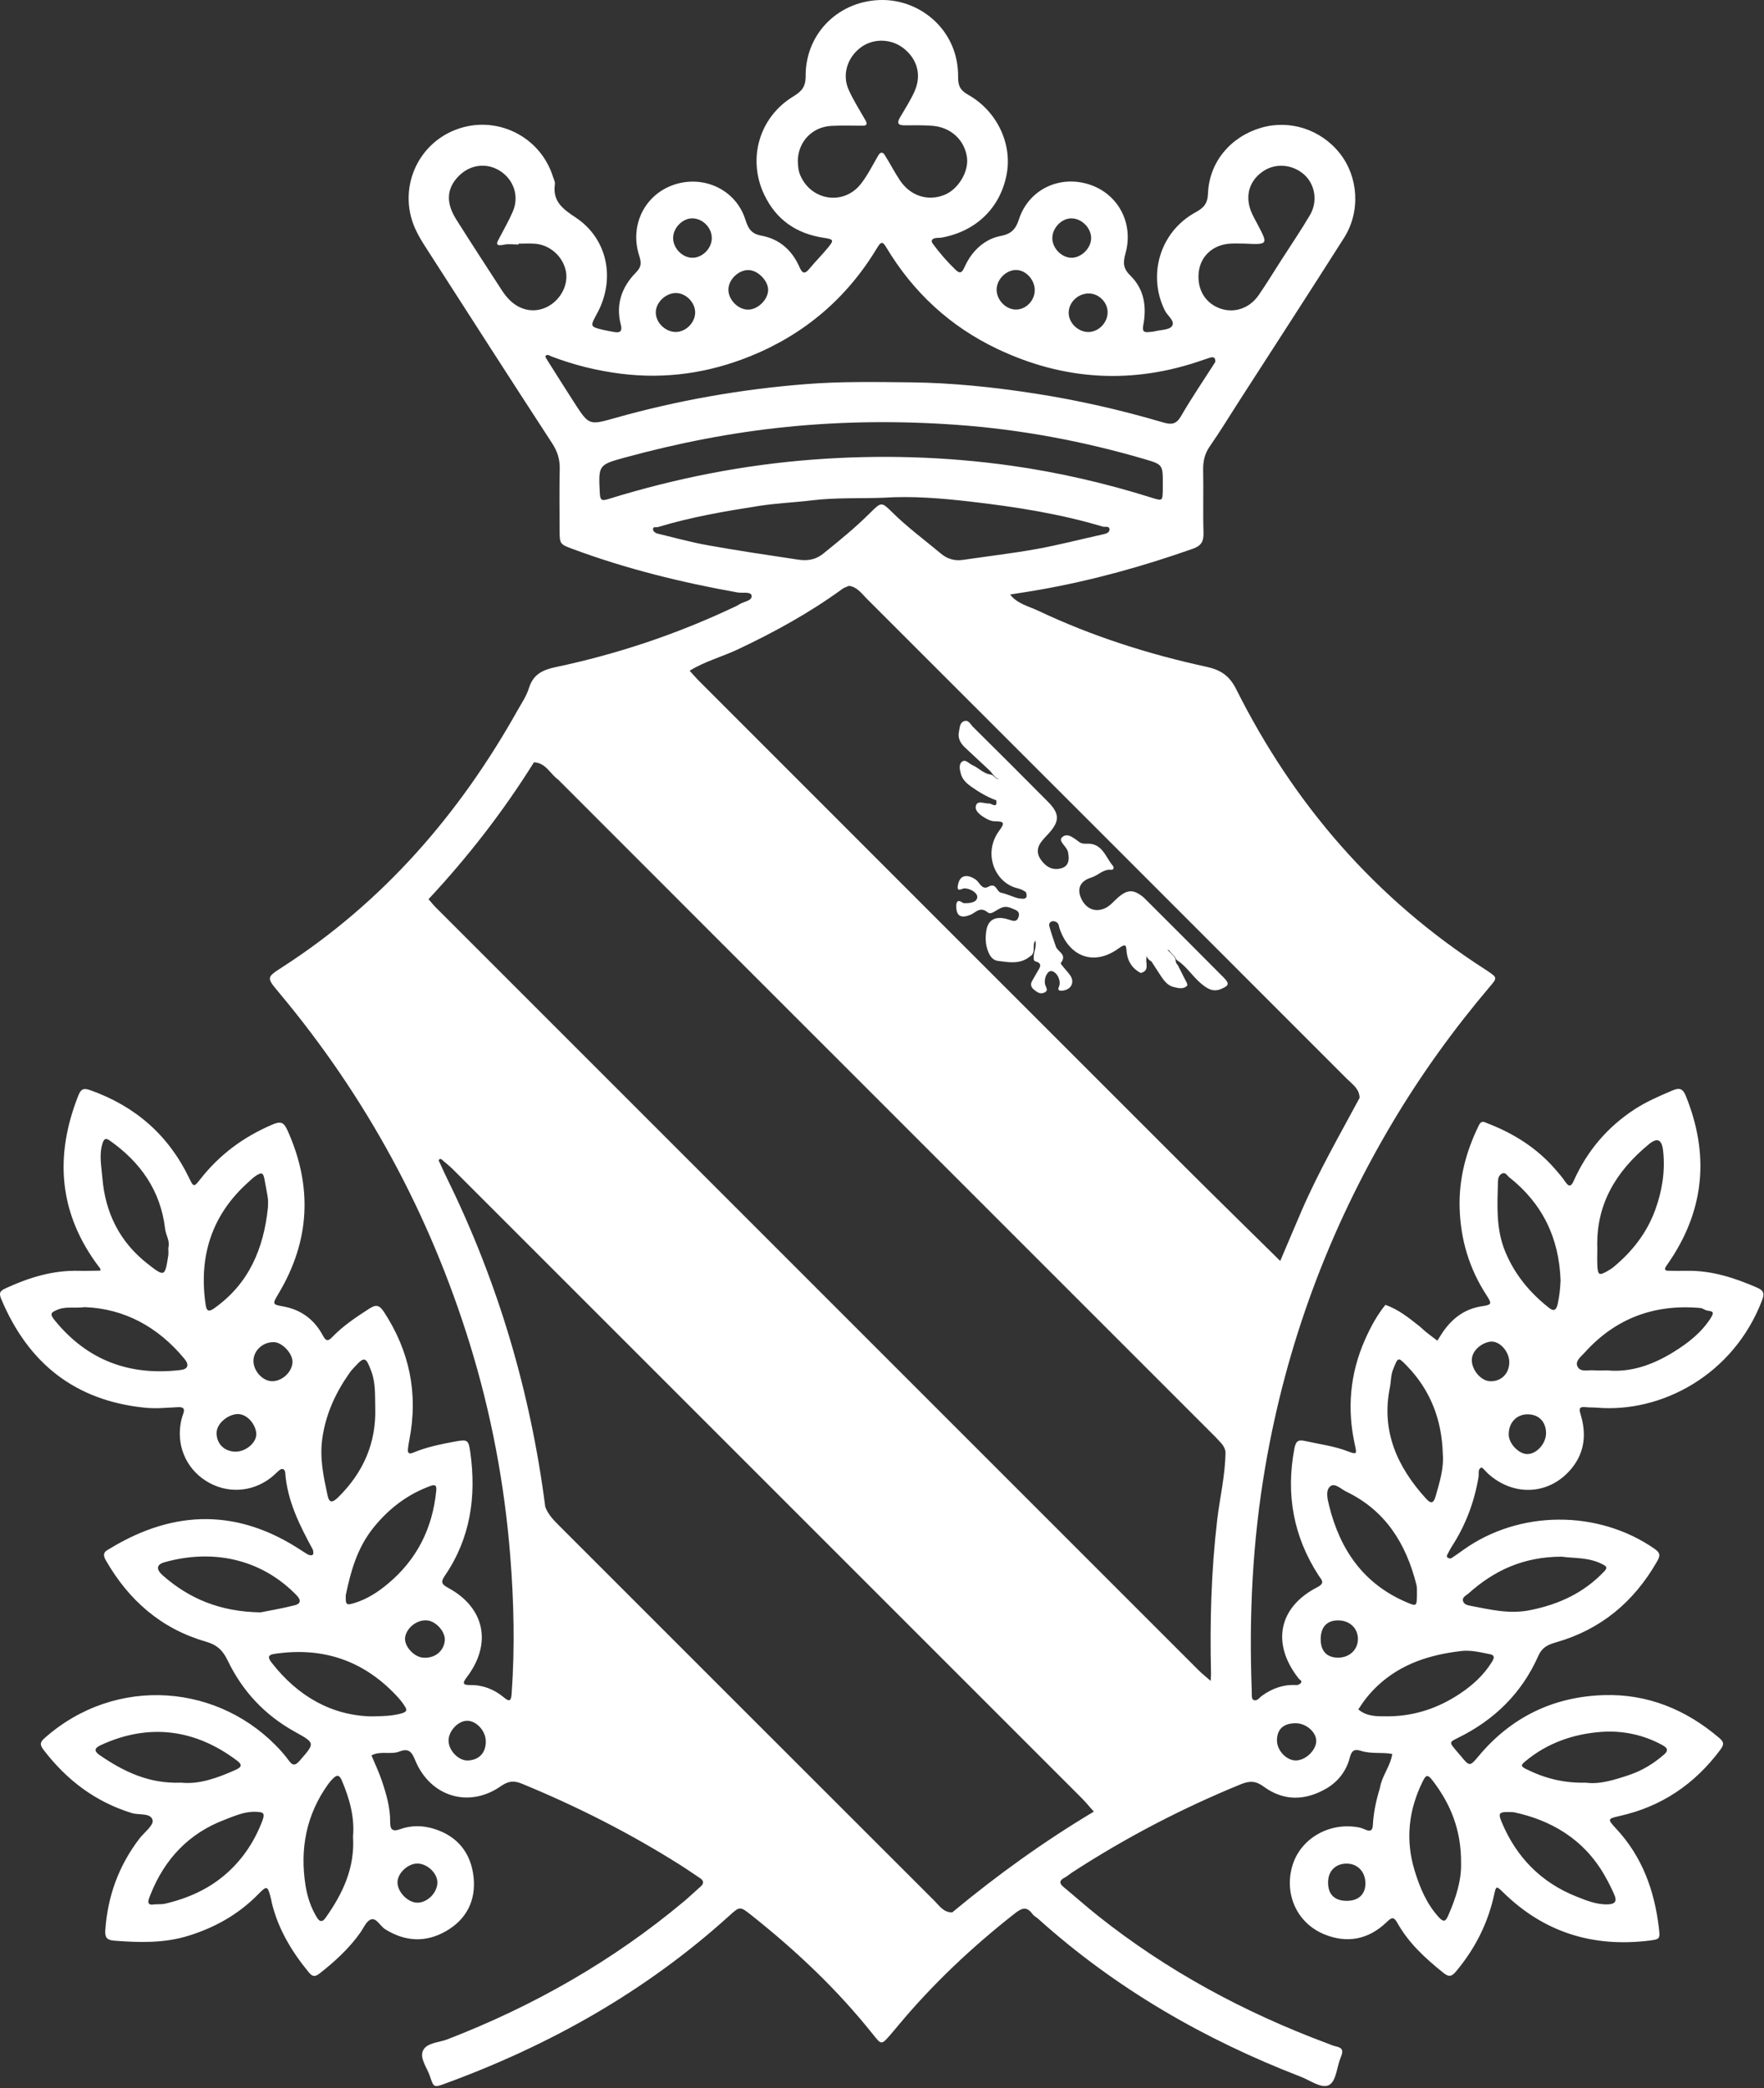 <svg xmlns="http://www.w3.org/2000/svg" xmlns:xlink="http://www.w3.org/1999/xlink" width="98px" height="116px" viewBox="0 0 98 116" version="1.1">
    <rect x="0" y="0" width="98" height="116" fill="#333333" stroke="none"/>
    <!-- Generator: Sketch 46.2 (44496) - http://www.bohemiancoding.com/sketch -->
    <title>Page 1</title>
    <desc fill="#ffffff">Created with Sketch.</desc>
    <defs fill="#ffffff"/>
    <g id="Welcome" stroke="none" stroke-width="1" fill="none" fill-rule="evenodd">
        <g id="home_4" transform="translate(-119, -65)" fill="#2B5382">
            <g id="Page-1" transform="translate(119, 65)">
                <path d="M95.046,73.211 C94.522,74.036 93.781,74.608 92.979,75.105 C91.843,75.809 90.619,76.252 89.305,76.129 C89.012,76.129 88.773,76.146 88.537,76.124 C88.214,76.095 87.774,76.259 87.623,75.877 C87.512,75.597 87.859,75.335 88.037,75.139 C89.755,73.23 91.921,72.431 94.471,72.663 C94.6,72.675 94.717,72.785 94.847,72.805 C95.127,72.848 95.27,72.859 95.046,73.211 M88.74,69.337 C88.656,66.906 89.786,65.065 91.595,63.572 C92.076,63.175 92.326,63.289 92.397,63.944 C92.519,65.07 92.339,66.167 91.953,67.225 C91.487,68.496 90.678,69.528 89.64,70.387 C89.537,70.473 89.42,70.543 89.304,70.61 C88.856,70.868 88.774,70.835 88.744,70.357 C88.723,70.017 88.74,69.677 88.74,69.337 M86.538,72.441 C86.429,72.93 86.206,72.774 86.011,72.618 C84.966,71.785 84.141,70.783 83.623,69.529 C83.1,68.263 83.184,66.951 83.22,65.636 C83.224,65.456 83.272,65.289 83.43,65.201 C83.632,65.088 83.718,65.299 83.837,65.393 C85.698,66.857 86.623,68.788 86.698,71.14 C86.679,71.58 86.635,72.005 86.538,72.441 M84.847,80.777 C84.381,80.775 83.833,80.207 83.819,79.715 C83.801,79.067 84.219,78.59 84.824,78.569 C85.468,78.547 85.896,78.971 85.891,79.625 C85.886,80.202 85.361,80.78 84.847,80.777 M82.773,76.729 C82.282,76.706 81.81,76.145 81.769,75.625 C81.723,75.049 82.306,74.601 82.783,74.533 C83.3,74.46 83.846,75.076 83.85,75.662 C83.854,76.304 83.394,76.76 82.773,76.729 M81.198,91.716 C81.718,91.656 82.27,91.793 82.795,91.9 C83.105,91.963 82.968,92.194 82.856,92.369 C82.413,93.067 81.82,93.608 81.137,94.068 C79.931,94.88 78.614,95.326 77.157,95.346 L77.056,95.346 C76.492,95.346 75.926,95.361 75.462,94.96 C75.765,94.481 76.103,94.052 76.527,93.653 C77.852,92.409 79.469,91.916 81.198,91.716 M81.58,88.524 C82.997,87.25 84.627,86.479 86.767,86.476 C87.391,86.574 88.236,86.493 89.012,86.89 C89.249,87.012 89.334,87.073 89.12,87.298 C87.989,88.491 86.601,89.13 84.992,89.451 C83.848,89.679 82.801,89.416 81.722,89.211 C81.546,89.178 81.361,89.14 81.294,88.981 C81.188,88.733 81.45,88.64 81.58,88.524 M81.17,103.502 C81.198,104.449 80.886,105.434 80.463,106.398 C80.323,106.716 80.222,106.823 79.932,106.505 C79.255,105.762 78.886,104.875 78.596,103.934 C78.065,102.206 78.25,100.552 79.048,98.944 C79.222,98.592 79.318,98.565 79.582,98.905 C80.604,100.229 81.187,101.694 81.17,103.502 M74.352,92.086 C73.723,92.09 73.377,91.733 73.372,91.077 C73.366,90.408 73.698,90.03 74.302,90.016 C74.952,90.002 75.426,90.422 75.44,91.026 C75.453,91.626 74.986,92.081 74.352,92.086 M73.902,82.569 C74.156,82.356 74.502,82.723 74.792,82.863 C76.976,83.913 78.116,85.758 78.687,88.025 C78.735,88.219 78.712,88.432 78.718,88.564 C78.712,89.232 78.697,89.242 78.181,89.025 C75.765,88.01 74.446,86.101 73.839,83.638 C73.755,83.296 73.626,82.8 73.902,82.569 M77.218,77.066 C77.284,76.739 77.261,76.406 77.394,76.076 C77.666,75.396 77.659,75.363 78.129,75.843 C79.465,77.206 80.101,78.863 80.155,80.752 C80.223,81.585 79.973,82.353 79.753,83.133 C79.619,83.608 79.428,83.475 79.213,83.239 C77.619,81.483 76.722,79.494 77.218,77.066 M84.095,100.672 C86.125,101.1 87.983,102.14 89.154,104.2 C89.355,104.553 89.541,104.917 89.698,105.29 C89.838,105.62 89.719,105.777 89.334,105.791 C88.7,105.815 88.132,105.576 87.576,105.356 C85.623,104.579 84.253,103.182 83.439,101.25 C83.199,100.682 83.261,100.632 84.095,100.672 M84.714,97.867 C85.942,96.828 87.411,96.324 88.964,96.21 C90.129,96.125 91.302,96.364 92.368,96.951 C92.692,97.129 92.663,97.281 92.439,97.475 C91.874,97.966 91.238,98.357 90.533,98.596 C89.704,98.875 88.862,99.139 88.112,99.031 C86.826,99.063 85.772,98.77 84.761,98.263 C84.465,98.115 84.515,98.036 84.714,97.867 M74.776,105.595 C74.097,105.579 73.748,105.189 73.785,104.486 C73.816,103.896 74.242,103.511 74.849,103.528 C75.457,103.544 75.877,104.022 75.855,104.673 C75.834,105.27 75.436,105.61 74.776,105.595 M72.005,97.797 C71.472,97.81 70.932,97.236 70.942,96.667 C70.952,96.048 71.319,95.723 71.999,95.73 C72.557,95.736 73.107,96.205 73.124,96.689 C73.141,97.203 72.555,97.784 72.005,97.797 M65.604,64.598 C56.688,55.689 47.778,46.775 38.866,37.86 C38.674,37.668 38.497,37.462 38.313,37.261 C39.152,36.741 40.11,36.49 40.996,36.072 C43.028,35.115 44.985,34.036 46.803,32.713 C46.909,32.636 47.045,32.6 47.167,32.545 C47.617,32.604 47.858,32.962 48.141,33.245 C57.036,42.133 65.928,51.024 74.815,59.919 C75.119,60.224 75.525,60.478 75.533,60.989 C74.421,63.062 73.244,65.103 72.309,67.267 C71.91,68.193 71.519,69.122 71.124,70.049 C69.284,68.233 67.433,66.426 65.604,64.598 M67.619,84.46 C67.288,87.292 67.209,90.126 67.279,92.97 C67.282,93.105 67.265,93.24 67.258,93.375 C67.029,93.174 66.788,92.986 66.573,92.771 C52.451,78.652 38.331,64.531 24.21,50.409 C24.067,50.265 23.941,50.104 23.807,49.952 C25.999,47.602 27.961,45.074 29.664,42.347 C30.322,42.376 30.562,42.988 31.01,43.31 C43.177,55.491 55.361,67.654 67.531,79.833 C67.745,80.081 68.026,80.284 68.083,80.64 C68.078,81.931 67.767,83.186 67.619,84.46 M52.904,106.235 C52.426,106.25 52.19,105.872 51.911,105.593 C44.964,98.655 38.023,91.712 31.08,84.77 C30.766,84.456 30.454,84.14 30.293,83.713 C29.473,77.333 27.675,71.245 24.838,65.469 C24.675,65.136 24.525,64.797 24.369,64.46 C24.426,64.363 24.493,64.359 24.57,64.439 C24.773,64.616 24.987,64.782 25.176,64.972 C36.815,76.608 48.454,88.246 60.09,99.884 C60.328,100.124 60.542,100.387 60.767,100.64 C57.997,102.295 55.386,104.174 52.904,106.235 M39.336,30.293 C38.378,30.121 37.436,29.862 36.49,29.631 C36.406,29.609 36.29,29.508 36.28,29.432 C36.254,29.217 36.452,29.311 36.553,29.28 C38.391,28.722 40.283,28.399 42.172,28.104 C43.13,27.955 44.128,27.914 45.096,27.797 C46.421,27.635 47.738,27.699 49.058,27.651 C50.692,27.544 52.319,27.681 53.936,27.868 C56.408,28.155 58.868,28.536 61.261,29.254 C61.396,29.294 61.652,29.191 61.639,29.43 C61.63,29.604 61.419,29.654 61.245,29.692 C60.032,29.959 58.827,30.275 57.605,30.496 C56.248,30.741 54.875,30.899 53.51,31.101 C53.045,31.17 52.639,31.059 52.28,30.759 C51.37,29.997 50.411,29.294 49.565,28.456 C48.979,27.876 48.96,27.875 48.35,28.483 C47.531,29.3 46.641,30.027 45.741,30.751 C45.281,31.12 44.823,31.162 44.317,31.086 C42.654,30.836 40.99,30.589 39.336,30.293 M33.324,27.414 C33.246,25.845 33.227,25.824 34.722,25.416 C37.67,24.612 40.657,24.024 43.705,23.717 C46.86,23.399 50.017,23.375 53.165,23.602 C56.688,23.855 60.158,24.503 63.556,25.497 C64.607,25.805 64.606,25.808 64.6,26.936 C64.6,27.038 64.603,27.14 64.6,27.243 C64.583,27.824 64.578,27.836 63.989,27.651 C61.429,26.845 58.819,26.241 56.166,25.868 C52.522,25.357 48.86,25.253 45.179,25.53 C41.302,25.822 37.524,26.57 33.819,27.716 C33.479,27.82 33.344,27.838 33.324,27.414 M31.897,22.357 C31.4,21.586 30.912,20.811 30.423,20.036 C30.371,19.954 30.277,19.815 30.303,19.783 C30.413,19.645 30.533,19.762 30.656,19.808 C31.896,20.281 33.169,20.594 34.494,20.761 C36.984,21.074 39.373,20.72 41.675,19.792 C44.7,18.571 47.068,16.546 48.746,13.742 C48.973,13.36 49.072,13.467 49.243,13.752 C50.736,16.239 52.784,18.136 55.4,19.379 C59.128,21.153 62.959,21.367 66.865,19.987 C66.993,19.942 67.121,19.902 67.249,19.86 C67.47,19.806 67.533,19.917 67.514,20.113 C66.874,21.114 66.203,22.097 65.608,23.125 C65.335,23.594 65.056,23.595 64.605,23.463 C62.264,22.774 59.891,22.231 57.473,21.858 C55.188,21.506 52.899,21.266 50.59,21.241 C48.653,21.22 46.712,21.186 44.78,21.338 C41.188,21.62 37.651,22.24 34.181,23.218 C32.725,23.628 32.725,23.64 31.897,22.357 M28.318,16.673 C28.15,16.508 28.003,16.315 27.875,16.118 C27.026,14.81 26.175,13.504 25.344,12.186 C24.755,11.25 24.815,10.461 25.484,9.78 C26.124,9.129 27.055,9.019 27.801,9.509 C28.547,9.999 28.847,10.899 28.497,11.733 C28.288,12.23 28.012,12.7 27.764,13.181 C27.631,13.44 27.428,13.71 27.998,13.593 C28.258,13.539 28.539,13.583 28.81,13.583 L28.81,13.536 C29.116,13.536 29.423,13.517 29.727,13.54 C30.555,13.604 31.265,14.24 31.434,15.049 C31.589,15.787 31.176,16.62 30.461,17.014 C29.754,17.404 28.936,17.281 28.318,16.673 M37.618,16.281 C38.154,16.322 38.626,16.834 38.62,17.368 C38.612,17.947 38.071,18.467 37.501,18.441 C36.913,18.414 36.399,17.867 36.434,17.305 C36.469,16.741 37.051,16.238 37.618,16.281 M38.481,12.13 C39.068,12.149 39.565,12.677 39.543,13.262 C39.522,13.846 38.965,14.362 38.403,14.318 C37.87,14.275 37.402,13.772 37.396,13.235 C37.389,12.659 37.927,12.113 38.481,12.13 M41.646,15.006 C42.151,15.055 42.685,15.628 42.674,16.113 C42.663,16.665 42.077,17.222 41.53,17.2 C40.961,17.178 40.435,16.605 40.468,16.044 C40.502,15.474 41.094,14.953 41.646,15.006 M44.454,9.722 C44.343,9.458 44.333,9.195 44.323,8.924 C44.343,7.877 45.116,7.054 46.175,6.994 C46.752,6.961 47.334,6.987 47.912,6.984 C48.134,6.984 48.212,6.912 48.085,6.69 C47.764,6.13 47.417,5.58 47.151,4.994 C46.771,4.156 47.069,3.196 47.818,2.637 C48.539,2.099 49.565,2.14 50.268,2.738 C50.994,3.355 51.203,4.231 50.786,5.125 C50.558,5.617 50.261,6.077 49.988,6.546 C49.802,6.868 49.929,6.964 50.253,6.962 C50.765,6.961 51.278,6.949 51.786,6.987 C52.827,7.062 53.597,7.783 53.723,8.76 C53.822,9.537 53.241,10.506 52.488,10.818 C51.564,11.2 50.583,10.897 49.994,10.016 C49.693,9.564 49.445,9.078 49.156,8.617 C49.047,8.442 48.915,8.425 48.792,8.637 C48.483,9.165 48.209,9.721 47.837,10.202 C46.884,11.437 45.056,11.159 44.454,9.722 M56.545,15.004 C57.099,15.071 57.551,15.669 57.479,16.241 C57.409,16.804 56.904,17.237 56.371,17.194 C55.802,17.147 55.324,16.584 55.371,16.015 C55.419,15.434 55.996,14.937 56.545,15.004 M59.525,12.131 C60.097,12.133 60.627,12.669 60.619,13.24 C60.611,13.805 60.044,14.348 59.491,14.319 C58.963,14.292 58.48,13.793 58.463,13.257 C58.444,12.682 58.966,12.128 59.525,12.131 M61.531,17.268 C61.578,17.848 61.107,18.399 60.529,18.441 C59.955,18.483 59.395,17.987 59.372,17.416 C59.349,16.838 59.84,16.327 60.445,16.303 C60.985,16.28 61.487,16.726 61.531,17.268 M66.597,15.114 C66.699,14.233 67.375,13.605 68.317,13.536 C68.588,13.517 68.861,13.533 69.133,13.533 C70.464,13.594 70.462,13.594 69.851,12.437 C69.724,12.198 69.588,11.961 69.492,11.71 C69.157,10.832 69.43,10 70.202,9.495 C70.89,9.045 71.825,9.132 72.461,9.706 C73.057,10.243 73.221,11.19 72.778,11.943 C72.281,12.791 71.724,13.604 71.193,14.433 C70.772,15.089 70.367,15.757 69.923,16.399 C69.415,17.137 68.563,17.415 67.784,17.136 C66.947,16.837 66.489,16.056 66.597,15.114 M26.017,97.799 C25.493,97.834 24.921,97.257 24.92,96.691 C24.918,96.172 25.43,95.615 25.926,95.593 C26.45,95.571 26.985,96.145 26.99,96.734 C26.994,97.361 26.633,97.757 26.017,97.799 M23.482,92.084 C22.974,92.033 22.444,91.428 22.505,90.969 C22.58,90.416 23.194,89.949 23.754,90.02 C24.258,90.083 24.762,90.681 24.71,91.152 C24.641,91.756 24.125,92.148 23.482,92.084 M22.29,95.188 C21.821,95.313 21.36,95.342 20.643,95.349 C18.461,95.306 16.556,94.255 15.086,92.357 C14.906,92.122 14.836,91.939 15.232,91.879 C17.884,91.477 20.151,92.214 22.002,94.174 C22.164,94.346 22.321,94.527 22.45,94.725 C22.577,94.921 22.698,95.079 22.29,95.188 M18.079,106.55 C17.914,106.784 17.763,106.769 17.622,106.544 C17.277,105.994 17.073,105.371 16.975,104.751 C16.651,102.719 17.011,100.813 18.232,99.112 C18.31,99.002 18.401,98.899 18.497,98.804 C18.721,98.579 18.853,98.586 18.995,98.92 C19.423,99.928 19.706,100.956 19.613,102.025 C19.723,103.768 19.036,105.206 18.079,106.55 M9.052,87.526 C8.657,87.18 8.687,86.914 9.138,86.787 C11.708,86.061 14.432,86.521 16.469,88.613 C16.755,88.907 16.699,89.097 16.361,89.18 C15.646,89.358 14.918,89.482 14.47,89.572 C12.226,89.532 10.522,88.815 9.052,87.526 M17.904,79.926 C18.097,78.538 18.648,77.365 19.428,76.255 C19.504,76.145 19.6,76.046 19.691,75.946 C20.247,75.334 20.332,75.371 20.633,76.191 C20.874,76.847 20.828,77.519 20.847,78.192 C20.908,80.158 20.182,81.801 18.795,83.17 C18.453,83.507 18.287,83.494 18.194,83.058 C17.978,82.03 17.75,81.028 17.904,79.926 M23.913,82.548 C24.185,82.448 24.265,82.519 24.235,82.818 C24.03,84.9 23.163,86.634 21.551,87.98 C21.006,88.435 20.417,88.822 19.729,89.039 C19.236,89.193 19.192,89.172 19.21,88.611 C19.478,87.324 19.836,85.984 20.771,84.836 C21.629,83.783 22.647,83.012 23.913,82.548 M23.182,103.524 C23.741,103.522 24.314,104.071 24.299,104.594 C24.282,105.154 23.753,105.687 23.201,105.698 C22.65,105.708 22.045,105.069 22.085,104.519 C22.121,104.027 22.674,103.525 23.182,103.524 M14.589,101.111 C14.167,102.24 13.529,103.221 12.644,104.022 C11.654,104.919 10.463,105.454 9.167,105.755 C9.004,105.793 8.829,105.777 8.579,105.791 C8.079,105.885 8.254,105.518 8.357,105.258 C9.138,103.282 10.484,101.848 12.484,101.089 C13.041,100.878 13.603,100.618 14.233,100.651 C14.558,100.669 14.751,100.673 14.589,101.111 M5.546,97.507 C5.213,97.279 5.233,97.115 5.596,96.947 C8.248,95.719 10.829,96.041 13.169,97.807 C13.523,98.074 13.36,98.199 13.057,98.334 C12.064,98.776 11.057,99.137 10.06,99.03 C8.278,99.101 6.871,98.415 5.546,97.507 M15.122,76.729 C14.589,76.729 14.064,76.148 14.081,75.576 C14.097,75.001 14.63,74.532 15.237,74.561 C15.685,74.58 16.251,75.187 16.25,75.645 C16.248,76.196 15.694,76.729 15.122,76.729 M13.106,80.642 C12.461,80.649 12.007,80.191 12.036,79.565 C12.058,79.08 12.627,78.606 13.14,78.557 C13.661,78.508 14.148,79.025 14.233,79.572 C14.314,80.089 13.699,80.635 13.106,80.642 M11.426,72.494 C11.031,69.809 11.744,67.514 13.789,65.678 C13.916,65.564 14.037,65.442 14.176,65.345 C14.543,65.091 14.633,65.136 14.705,65.577 C14.76,65.908 14.835,66.236 14.882,66.568 C14.905,66.735 14.886,66.908 14.886,67.079 C14.65,69.355 13.833,71.32 11.889,72.686 C11.606,72.885 11.478,72.845 11.426,72.494 M10.033,76.107 C7.213,76.444 4.864,75.582 3.051,73.36 C2.756,72.998 2.793,72.911 3.247,72.737 C3.678,72.572 4.122,72.685 4.716,72.615 C6.897,72.698 8.77,73.699 10.245,75.483 C10.529,75.827 10.441,76.059 10.033,76.107 M5.687,63.541 C5.767,63.271 5.859,63.194 6.094,63.358 C7.804,64.56 8.922,66.144 9.171,68.254 C9.214,68.626 9.46,68.955 9.35,69.321 C9.35,69.482 9.368,69.621 9.347,69.753 C9.163,70.93 9.148,70.948 8.196,70.203 C6.648,68.992 5.843,67.366 5.687,65.426 C5.637,64.804 5.499,64.174 5.687,63.541 M97.635,71.539 C96.377,70.989 95.096,70.57 93.703,70.596 C93.362,70.602 93.022,70.598 92.681,70.593 C92.495,70.59 92.45,70.507 92.558,70.35 C92.655,70.21 92.752,70.069 92.845,69.927 C94.725,67.058 94.935,64.044 93.658,60.883 C93.483,60.45 93.285,60.419 92.909,60.58 C92.19,60.888 91.475,61.191 90.816,61.621 C89.289,62.617 88.167,63.947 87.425,65.605 C87.298,65.89 87.174,65.97 86.966,65.658 C86.797,65.404 86.593,65.172 86.392,64.941 C85.364,63.759 84.077,62.956 82.627,62.399 C82.46,62.335 82.307,62.212 82.157,62.516 C81.441,63.976 81.04,65.503 81.091,67.131 C81.145,68.866 81.624,70.475 82.576,71.939 C82.894,72.429 82.884,72.482 82.335,72.564 C81.432,72.698 80.765,73.17 80.24,73.883 C80.1,74.074 79.981,74.279 79.853,74.478 C79.643,74.318 79.43,74.162 79.224,73.996 C79.091,73.89 78.974,73.765 78.84,73.66 C78.258,73.201 77.681,72.735 76.967,72.488 C76.493,73.071 76.142,73.727 75.838,74.411 C74.995,76.308 74.825,78.27 75.277,80.293 C75.389,80.791 75.371,80.811 74.862,80.617 C74.094,80.324 73.282,80.226 72.489,80.047 C72.1,79.96 71.984,80.08 71.908,80.483 C71.431,83.009 71.853,85.351 73.25,87.512 C73.416,87.77 73.651,87.934 73.169,88.182 C71.018,89.289 70.627,91.324 72.152,93.251 C72.209,93.323 72.357,93.372 72.275,93.489 C72.227,93.557 72.108,93.614 72.025,93.609 C71.313,93.565 70.688,93.789 70.118,94.197 C69.96,94.308 69.82,94.553 69.613,94.419 C69.523,94.36 69.549,94.103 69.542,93.934 C69.383,89.775 69.582,85.642 70.285,81.528 C71.453,74.685 73.826,68.298 77.372,62.341 C78.96,59.675 80.77,57.166 82.777,54.8 C83.189,54.315 83.182,54.309 82.639,53.939 C82.583,53.901 82.526,53.864 82.468,53.827 C76.423,49.933 71.886,44.691 68.678,38.287 C68.298,37.528 67.809,37.212 67.022,37.041 C63.797,36.341 60.664,35.341 57.676,33.927 C57.138,33.673 56.512,33.542 56.119,33.027 C56.687,32.935 57.256,32.851 57.823,32.75 C60.705,32.239 63.514,31.456 66.272,30.483 C66.736,30.319 66.875,30.076 66.861,29.6 C66.826,28.442 66.866,27.282 66.842,26.124 C66.832,25.629 66.924,25.206 67.215,24.789 C67.779,23.98 68.291,23.136 68.824,22.307 C70.775,19.276 72.74,16.254 74.671,13.21 C75.595,11.754 75.468,9.828 74.437,8.522 C73.383,7.188 71.647,6.627 70.047,7.102 C68.364,7.602 67.183,8.996 67.111,10.743 C67.087,11.325 66.873,11.546 66.408,11.801 C64.445,12.878 63.731,15.282 64.721,17.262 C64.865,17.553 65.301,17.834 65.108,18.118 C64.963,18.33 64.49,18.321 64.162,18.403 C64.064,18.428 63.96,18.433 63.858,18.443 C63.572,18.473 63.443,18.436 63.515,18.065 C63.71,17.05 63.572,16.069 62.805,15.318 C62.404,14.925 62.376,14.619 62.524,14.089 C63,12.396 62.114,10.772 60.528,10.252 C58.865,9.707 57.139,10.525 56.602,12.199 C56.422,12.762 56.144,13.004 55.603,13.107 C54.946,13.232 54.411,13.601 54.003,14.127 C53.818,14.365 53.673,14.641 53.546,14.917 C53.422,15.186 53.292,15.182 53.099,14.998 C52.628,14.55 52.207,14.061 51.822,13.539 C51.704,13.378 51.775,13.285 51.915,13.24 C52.04,13.2 52.184,13.223 52.316,13.199 C54.245,12.845 55.583,11.533 55.929,9.661 C56.238,7.987 55.391,6.17 53.792,5.268 C53.337,5.012 53.223,4.755 53.228,4.264 C53.251,1.721 51.198,0.022 49.067,0 C46.67,-0.023 44.75,1.802 44.758,4.219 C44.761,4.846 44.527,5.078 44.054,5.369 C42.176,6.518 41.513,8.829 42.455,10.81 C43.118,12.209 44.248,12.985 45.772,13.212 C46.307,13.292 46.333,13.343 46.033,13.715 C45.691,14.14 45.301,14.523 44.955,14.943 C44.675,15.282 44.549,15.141 44.412,14.83 C44.001,13.897 43.3,13.275 42.297,13.09 C41.735,12.987 41.568,12.701 41.404,12.186 C40.878,10.538 39.101,9.709 37.455,10.258 C35.828,10.8 34.967,12.5 35.509,14.198 C35.635,14.596 35.65,14.815 35.322,15.148 C34.542,15.94 34.195,16.915 34.491,18.044 C34.573,18.353 34.487,18.505 34.15,18.448 C33.949,18.414 33.747,18.381 33.55,18.334 C32.77,18.149 32.771,18.148 33.17,17.416 C34.209,15.507 33.759,13.261 31.983,12.084 C31.26,11.605 30.686,11.182 30.828,10.225 C30.846,10.102 30.766,9.964 30.726,9.833 C30.018,7.556 27.548,6.353 25.325,7.203 C23.145,8.035 22.106,10.519 23.053,12.673 C23.229,13.075 23.466,13.454 23.705,13.823 C26.021,17.429 28.336,21.036 30.675,24.626 C30.97,25.079 31.108,25.518 31.096,26.051 C31.071,27.175 31.086,28.301 31.089,29.426 C31.092,30.225 31.094,30.229 31.826,30.501 C34.795,31.604 37.857,32.356 40.97,32.912 C41.247,32.962 41.724,32.849 41.755,33.091 C41.793,33.387 41.305,33.414 41.059,33.581 C40.948,33.656 40.82,33.708 40.696,33.766 C37.548,35.248 34.267,36.343 30.864,37.061 C30.154,37.211 29.62,37.46 29.387,38.221 C29.249,38.667 28.971,39.073 28.738,39.488 C25.503,45.25 21.284,50.113 15.696,53.719 C14.792,54.302 14.794,54.297 15.506,55.149 C20.346,60.933 23.866,67.439 26.094,74.637 C27.283,78.481 28.028,82.422 28.347,86.432 C28.549,88.978 28.608,91.532 28.424,94.085 C28.396,94.463 28.335,94.581 27.987,94.29 C27.452,93.845 26.83,93.599 26.117,93.608 C25.65,93.613 25.716,93.461 25.95,93.15 C27.348,91.292 26.925,89.295 24.887,88.202 C24.491,87.99 24.5,87.848 24.718,87.529 C26.132,85.454 26.469,83.151 26.132,80.71 C26.032,79.992 25.988,79.953 25.309,80.076 C24.507,80.222 23.707,80.383 22.95,80.7 C22.714,80.798 22.641,80.716 22.663,80.494 C22.68,80.324 22.709,80.155 22.742,79.989 C23.241,77.427 22.761,75.07 21.331,72.88 C21.034,72.424 20.829,72.496 20.467,72.729 C19.75,73.193 19.045,73.666 18.451,74.284 C18.228,74.516 18.109,74.512 17.939,74.194 C17.464,73.308 16.732,72.75 15.717,72.572 C15.118,72.467 15.129,72.441 15.481,71.85 C17.231,68.915 17.373,65.897 15.967,62.784 C15.763,62.332 15.585,62.28 15.142,62.468 C13.539,63.148 12.191,64.143 11.119,65.518 C10.776,65.956 10.751,65.95 10.509,65.446 C9.359,63.053 7.512,61.451 5.017,60.562 C4.65,60.431 4.5,60.486 4.354,60.853 C3.009,64.244 3.267,67.433 5.504,70.388 C5.517,70.388 5.531,70.417 5.561,70.468 C5.613,70.558 5.591,70.597 5.488,70.589 C5.114,70.593 4.739,70.605 4.364,70.596 C2.937,70.562 1.619,70.968 0.338,71.556 C0.036,71.695 -0.085,71.793 0.063,72.15 C1.557,75.722 4.159,77.809 8.06,78.202 C8.674,78.264 9.278,78.2 9.886,78.171 C10.114,78.159 10.293,78.205 10.191,78.505 C10.147,78.633 10.101,78.762 10.072,78.894 C9.771,80.232 10.301,81.539 11.431,82.26 C12.565,82.983 13.966,82.923 15.044,82.095 C15.205,81.971 15.345,81.822 15.5,81.689 C15.694,81.521 15.833,81.627 15.847,81.821 C15.962,83.39 16.654,84.746 17.383,86.091 C17.443,86.325 17.417,86.475 17.119,86.363 C17.004,86.292 16.887,86.226 16.775,86.151 C13.265,83.815 9.723,83.843 6.15,86 C5.882,86.161 5.633,86.245 5.882,86.682 C7.157,88.909 8.965,90.484 11.436,91.196 C12.076,91.38 12.386,91.697 12.655,92.256 C13.473,93.957 14.717,95.281 16.377,96.201 C17.525,96.837 17.504,96.826 16.648,97.812 C16.377,98.125 16.238,98.066 16.038,97.793 C15.917,97.628 15.789,97.468 15.654,97.317 C12.266,93.508 6.438,93.033 2.469,96.563 C2.192,96.81 2.226,96.954 2.429,97.219 C3.707,98.886 5.293,100.094 7.324,100.72 C7.727,100.845 8.392,100.692 8.479,101.126 C8.535,101.406 8.002,101.802 7.737,102.15 C6.591,103.653 5.977,105.35 5.849,107.236 C5.822,107.639 5.953,107.778 6.342,107.808 C7.738,107.917 9.129,107.956 10.486,107.531 C11.936,107.079 13.229,106.357 14.307,105.268 C14.849,104.721 14.86,104.73 15.062,105.507 C15.079,105.573 15.085,105.642 15.101,105.708 C15.454,107.159 16.198,108.401 17.136,109.545 C17.348,109.804 17.478,109.849 17.77,109.62 C18.605,108.964 19.379,108.256 19.999,107.388 C20.194,107.116 20.357,106.706 20.616,106.627 C20.922,106.535 21.119,107 21.403,107.177 C22.516,107.868 23.656,107.925 24.782,107.277 C25.92,106.622 26.448,105.573 26.31,104.278 C26.167,102.949 25.434,102.012 24.128,101.601 C23.499,101.401 22.848,101.39 22.224,101.617 C21.792,101.774 21.672,101.619 21.676,101.214 C21.682,100.421 21.463,99.666 21.214,98.926 C21.053,98.446 20.832,97.986 20.637,97.518 C21.129,97.245 21.697,97.492 22.193,97.3 C22.695,97.106 22.872,97.309 23.06,97.771 C23.89,99.808 26.044,100.472 27.827,99.225 C28.249,98.93 28.555,98.908 29.001,99.091 C32.054,100.347 34.987,101.834 37.78,103.597 C38.154,103.833 38.516,104.086 38.885,104.33 C39.109,104.479 39.117,104.633 38.913,104.811 C38.604,105.079 38.311,105.365 37.998,105.627 C34.052,108.929 29.643,111.44 24.851,113.291 C24.381,113.472 23.711,113.475 23.505,113.905 C23.297,114.336 23.724,114.856 23.883,115.333 C24.093,115.967 24.108,115.975 24.704,115.757 C30.543,113.624 35.872,110.625 40.5,106.438 C41.101,105.894 41.105,105.888 41.74,106.391 C44.231,108.365 46.528,110.535 48.51,113.029 C48.965,113.6 48.972,113.596 49.441,113.064 C49.599,112.885 49.749,112.7 49.902,112.517 C51.829,110.207 54.005,108.158 56.371,106.302 C56.759,105.996 57.036,105.881 57.362,106.331 C57.439,106.437 57.573,106.501 57.674,106.591 C61.974,110.459 66.895,113.294 72.271,115.37 C72.801,115.574 73.456,116.071 73.864,115.812 C74.248,115.568 74.272,114.782 74.499,114.255 C74.646,113.914 74.574,113.758 74.223,113.683 C74.059,113.648 73.902,113.575 73.744,113.516 C69.126,111.795 64.837,109.485 60.974,106.409 C60.335,105.899 59.725,105.355 59.095,104.834 C58.839,104.622 58.84,104.465 59.145,104.307 C59.294,104.23 59.422,104.11 59.565,104.017 C62.536,102.086 65.662,100.457 68.943,99.116 C69.426,98.92 69.765,98.926 70.205,99.25 C71.303,100.057 72.489,100.039 73.655,99.374 C74.334,98.988 74.801,98.38 74.989,97.635 C75.1,97.197 75.286,97.161 75.627,97.268 C76.19,97.445 76.78,97.327 77.348,97.438 C77.258,98.038 76.877,98.524 76.713,99.094 C76.685,99.192 76.674,99.295 76.644,99.393 C76.442,100.045 76.307,100.708 76.27,101.391 C76.257,101.642 76.168,101.769 75.897,101.657 C75.771,101.604 75.644,101.548 75.512,101.521 C73.868,101.196 72.247,102.127 71.797,103.651 C71.333,105.222 72.054,106.825 73.553,107.448 C74.838,107.981 76.022,107.748 77.028,106.786 C77.299,106.527 77.417,106.436 77.639,106.834 C78.265,107.953 79.197,108.798 80.185,109.594 C80.511,109.856 80.662,109.793 80.909,109.496 C81.952,108.242 82.666,106.837 83.011,105.241 C83.115,104.762 83.132,104.752 83.504,105.119 C85.769,107.346 88.487,108.188 91.615,107.806 C92.207,107.733 92.233,107.717 92.162,107.113 C91.918,105.039 91.243,103.15 89.79,101.591 C89.291,101.057 89.305,101.033 89.979,100.882 C92.304,100.364 94.144,99.116 95.565,97.214 C95.763,96.949 95.807,96.798 95.535,96.565 C93.678,94.973 91.535,94.089 89.088,94.168 C86.3,94.258 83.96,95.385 82.152,97.548 C81.65,98.147 81.643,98.142 81.145,97.536 C81.059,97.431 80.967,97.33 80.879,97.225 C80.518,96.794 80.511,96.781 80.988,96.547 C83.02,95.552 84.546,94.059 85.463,91.984 C85.67,91.516 85.996,91.364 86.445,91.236 C88.925,90.529 90.759,88.999 92.039,86.775 C92.21,86.477 92.294,86.3 91.923,86.042 C88.786,83.861 84.405,83.874 81.289,86.104 C81.069,86.262 80.848,86.421 80.62,86.567 C80.581,86.592 80.497,86.567 80.445,86.542 C80.372,86.507 80.364,86.439 80.405,86.365 C80.488,86.216 80.559,86.062 80.651,85.92 C81.421,84.734 81.908,83.442 82.141,82.05 C82.172,81.867 82.087,81.614 82.294,81.528 C82.357,81.502 82.529,81.735 82.652,81.849 C84.107,83.177 86.124,83.051 87.333,81.547 C88.058,80.645 88.133,79.62 87.807,78.557 C87.7,78.209 87.777,78.138 88.1,78.171 C88.302,78.192 88.509,78.182 88.712,78.199 C92.315,78.503 96.307,76.372 97.887,72.247 C98.012,71.921 98.033,71.713 97.635,71.539" id="Fill-1" fill="#ffffff"/>
                <path d="M63.594,49.911 C63.57,49.887 63.546,49.862 63.52,49.84 C62.97,49.395 62.632,49.4 62.092,49.877 C61.864,50.078 61.675,50.326 61.387,50.456 C60.842,50.702 60.326,50.488 60.062,49.903 C59.825,49.376 60,48.941 60.628,48.75 C61.015,48.632 61.298,48.263 61.752,48.319 C61.837,48.331 61.919,48.206 61.833,48.106 C61.412,47.615 61.246,46.82 60.364,46.87 C60.236,46.878 60.077,46.86 59.977,46.789 C59.67,46.573 59.306,46.221 58.996,46.52 C58.773,46.738 59.273,47.016 59.338,47.347 C59.443,47.881 59.311,48.207 58.789,48.268 C58.371,48.317 58.079,48.1 57.843,47.782 C57.614,47.476 57.591,47.149 57.801,46.835 C57.93,46.639 58.105,46.472 58.264,46.296 C58.869,45.63 58.876,45.204 58.235,44.555 C56.848,43.152 55.448,41.761 54.048,40.372 C53.916,40.24 53.815,39.988 53.587,40.054 C53.314,40.131 53.322,40.422 53.275,40.649 C53.195,41.024 53.371,41.304 53.631,41.546 C54.077,41.964 54.525,42.38 54.973,42.797 C55.078,42.895 55.148,43.024 55.254,43.121 C55.3,43.175 55.353,43.221 55.412,43.261 C55.413,43.261 55.516,43.26 55.516,43.26 C55.516,43.26 55.416,43.285 55.416,43.285 C55.355,43.254 55.302,43.212 55.255,43.162 C55.181,43.085 55.098,43.025 54.986,43.021 C54.61,42.95 54.357,42.649 54.021,42.503 C53.824,42.418 53.627,42.14 53.423,42.331 C53.257,42.485 53.323,42.784 53.386,43.005 C53.472,43.304 53.697,43.517 53.947,43.694 C54.385,44.003 54.842,44.277 55.349,44.46 C55.411,44.91 55.15,44.68 54.978,44.636 C54.72,44.663 54.339,44.448 54.231,44.722 C54.11,45.027 54.442,45.263 54.7,45.424 C54.867,45.528 55.075,45.624 55.266,45.626 C55.744,45.63 55.865,45.677 55.518,46.14 C54.59,47.377 55.252,49.038 56.519,49.343 C56.678,49.381 56.84,49.45 56.972,49.544 C57.03,49.584 57.038,49.724 57.03,49.815 C57.026,49.859 56.933,49.927 56.88,49.927 C56.746,49.928 56.607,49.916 56.48,49.877 C56.19,49.79 55.913,49.654 55.619,49.594 C55.352,49.54 55.356,49.009 54.911,49.259 C54.542,49.466 54.426,49.005 54.193,48.854 C54.046,48.758 53.905,48.682 53.731,48.67 C53.361,48.645 53.258,48.948 53.215,49.19 C53.143,49.602 53.449,49.342 53.595,49.35 C53.936,49.367 54.298,49.604 54.293,49.827 C54.285,50.142 53.878,50.178 53.57,50.173 C53.537,50.172 53.5,50.16 53.474,50.142 C53.219,49.961 53.124,50.079 53.125,50.337 C53.126,50.887 53.375,51.027 53.9,50.826 C54.204,50.71 54.431,50.319 54.89,50.695 C55.109,50.874 55.502,50.355 55.888,50.379 C55.988,50.386 56.092,50.409 56.182,50.45 C56.388,50.544 56.686,50.588 56.592,50.92 C56.501,51.24 56.292,51.167 56.032,51.082 C55.352,50.86 54.91,51.064 54.804,51.657 C54.734,52.052 54.738,52.462 54.896,52.858 C55.007,53.133 55.159,53.347 55.455,53.383 C56.058,53.458 56.674,53.579 57.209,53.141 C57.587,52.94 57.312,52.514 57.517,52.254 C57.618,52.618 57.374,52.955 57.436,53.314 C57.442,53.344 57.472,53.369 57.491,53.396 C57.709,53.454 57.884,53.54 57.732,53.811 C57.599,54.047 57.455,54.277 57.327,54.516 C57.203,54.747 57.341,54.91 57.51,55.031 C57.643,55.126 57.786,55.226 57.977,55.156 C58.298,55.041 58.102,54.861 58.06,54.68 C57.984,54.353 58.182,53.949 58.384,53.944 C58.616,53.939 58.876,54.269 58.872,54.621 C58.871,54.687 58.858,54.76 58.829,54.819 C58.718,55.042 58.914,55.042 59.014,55.033 C59.504,54.991 59.722,54.576 59.458,54.186 C59.288,53.936 58.889,53.552 58.934,53.496 C59.308,53.019 58.762,52.879 58.662,52.591 C58.529,52.209 58.397,51.827 58.293,51.437 C58.255,51.296 58.366,51.171 58.522,51.172 C58.608,51.173 58.718,51.229 58.772,51.296 C58.83,51.368 58.832,51.484 58.864,51.578 C59.409,53.17 60.787,53.669 62.133,52.694 C62.613,52.345 62.551,52.574 62.596,52.927 C62.658,53.424 62.916,53.814 63.372,54.052 C63.898,53.924 63.617,53.492 63.694,53.184 C63.692,53.173 63.689,53.089 63.689,53.089 C63.689,53.089 63.692,53.1 63.691,53.084 C63.728,53.232 63.84,53.337 63.977,53.42 C64.158,53.701 64.337,53.985 64.523,54.263 C64.694,54.518 64.896,54.758 65.202,54.831 C65.455,54.891 65.764,54.972 65.953,54.751 C66.01,54.685 65.824,54.402 65.739,54.223 C65.64,54.013 65.53,53.809 65.425,53.602 C65.316,53.509 65.317,53.373 65.292,53.245 C65.236,53.141 65.16,53.057 65.076,52.978 C65.023,52.933 64.975,52.884 64.928,52.833 C64.927,52.833 64.851,52.767 64.851,52.767 C64.851,52.767 64.948,52.791 64.949,52.789 C64.982,52.849 65.024,52.903 65.077,52.947 C65.156,53.025 65.233,53.106 65.299,53.197 C65.318,53.274 65.363,53.334 65.435,53.372 C65.947,53.717 66.266,54.26 66.737,54.647 C67.056,54.909 67.379,55.135 67.839,54.94 C68.267,54.76 68.323,54.649 67.993,54.316 C66.532,52.841 65.062,51.378 63.594,49.911" id="Fill-3" fill="#ffffff"/>
            </g>
        </g>
    </g>
</svg>